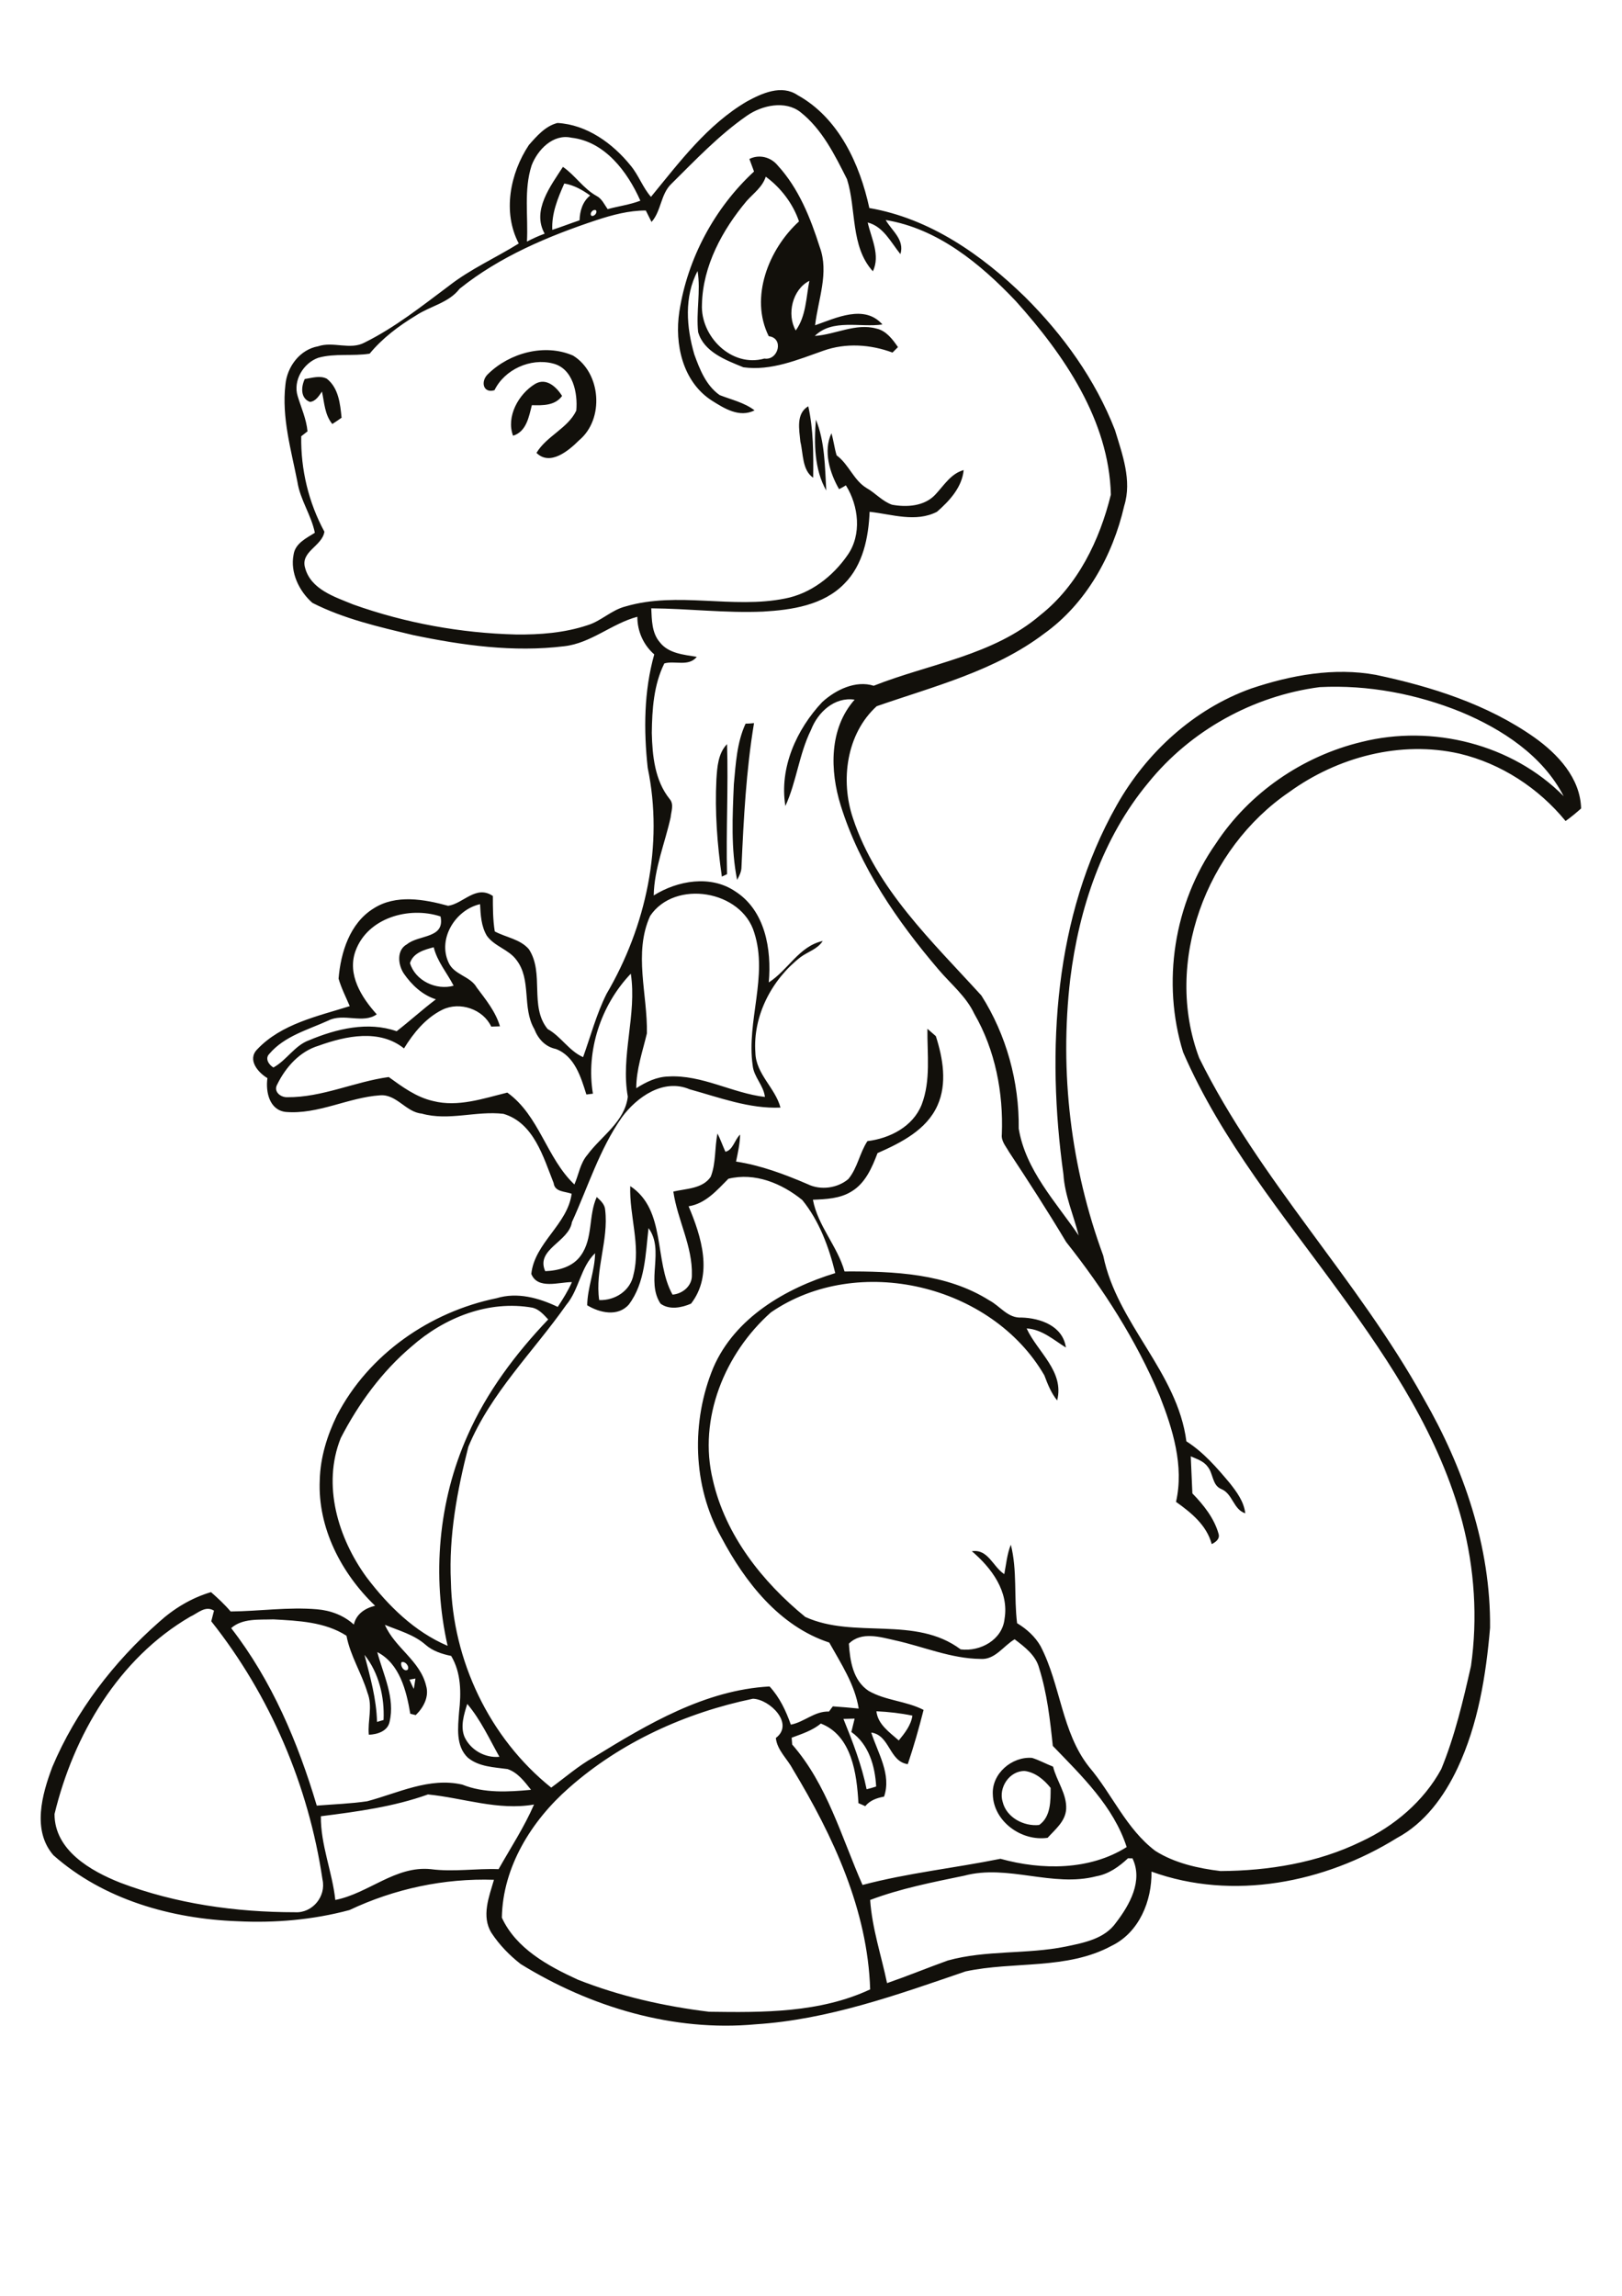 <?xml version="1.0" encoding="utf-8"?>
<!-- Generator: Adobe Illustrator 21.0.2, SVG Export Plug-In . SVG Version: 6.00 Build 0)  -->
<svg version="1.2" baseProfile="tiny" id="Layer_1" xmlns="http://www.w3.org/2000/svg" xmlns:xlink="http://www.w3.org/1999/xlink"
	 x="0px" y="0px" viewBox="0 0 595 842" overflow="scroll" xml:space="preserve">
<g>
	<path fill="#12100B" d="M367.8,660.8c1.4,5.8,7.8,9.1,13.4,8.5c4.3-3,4.2-8.9,4.2-13.6c-2.4-3-5.6-5.7-9.5-6.2
		C370.3,649.4,366.2,655.6,367.8,660.8 M364.2,658.2c-0.5-7.7,7-14.1,14.4-13.5c2.6,0.8,5.1,2.2,7.7,3.2c1.3,5.3,5.1,10,4.8,15.6
		c-0.3,4.5-4,7.4-6.8,10.5C374.7,675.4,364.5,668,364.2,658.2 M262.8,285.8c0.3-4.5,0.6-9.5,3.9-12.9c0.5,15.9-0.4,31.8,0,47.7
		c-0.5,0.2-1.4,0.7-1.9,0.9C263.1,309.7,262.2,297.7,262.8,285.8 M273.5,265.4c0.8,0,2.3-0.1,3.1-0.2c-2.9,17.4-3.8,35.1-4.6,52.7
		c0,1.8-0.8,3.3-1.6,4.8c-2.3-11.5-1.7-23.4-1.2-35.1C269.9,280.1,270.3,272.3,273.5,265.4 M299.3,153.9c3.3,8.1,3.3,17.3,3.8,26
		C298.7,172.2,298.6,162.5,299.3,153.9 M293.6,162c-0.4-4.4-1.7-10.3,2.9-13c1.9,8.5,1.9,17.5,1.8,26.2
		C294.2,172.4,294.7,166.4,293.6,162 M196.3,140.8c4.1-2.4,7.8,1.1,9.9,4.4c-2.6,3.6-7.1,3.5-11.1,3.4c-1.1,4.3-2,9.7-6.9,11.2
		C185.6,152.8,190.2,144.5,196.3,140.8 M111.8,139c2.7-0.4,5.6-1.4,8.1-0.1c4.3,3.4,4.9,9.2,5.4,14.3c-1.1,0.8-2.3,1.6-3.4,2.3
		c-2.8-3.4-2.9-7.8-3.8-11.9c-1.1,1.6-2.3,3.6-4.4,3.8C110.2,146.1,110.4,141.9,111.8,139 M179.1,137.1c7.9-7.7,20.7-11.2,31.1-6.7
		c10.3,6.3,11.6,23.3,2.2,31.1c-3.8,3.8-10.6,9.5-15.6,4.6c3.7-6.2,11.5-9,14.6-15.5c0.6-6.4-1.2-15.5-8.6-17.3
		c-8.2-2.1-17.7,2.2-21.4,9.8C177.1,144.4,176.2,139.7,179.1,137.1 M291.9,121.2c3.8-5.2,3.8-12.1,5-18.2
		C290.7,106.1,288.5,115.3,291.9,121.2 M273.9,73.7c-8.9,10.6-16.1,23.8-16.4,37.9c-0.6,11.8,10.9,23.3,22.9,19.9
		c5.1,0.8,7.3-7.5,1.6-8.2c-7.1-14.2,0-32,11.1-42.1c-2.2-6.5-6.7-12.4-12.2-16.4C279.7,68.6,276.4,70.9,273.9,73.7 M274.9,58.3
		c3.6-1.8,7.9-0.7,10.4,2.4c7.7,8.4,12,19.2,15.4,29.9c3.5,9.4-0.6,19.2-1.7,28.7c7.7-2.7,18.1-7.8,24.7-0.3
		c-8.1,1.2-18.3-2.2-24.8,4.2c7.6-0.5,15-4.8,22.6-2.7c3.6,0.8,5.9,3.9,7.9,6.8c-0.5,0.5-1.5,1.5-2,2c-8.1-3-17.1-3.6-25.3-0.7
		c-9.4,3.3-19.2,7.5-29.4,6.1c-6.4-2.6-14.5-5.6-16.6-12.9c-0.8-7.4,1-14.9-0.2-22.4c-5,9.4-4.1,20.7-1.2,30.6
		c2,5.5,4.3,11.4,9.3,14.9c4.3,1.7,9,2.7,12.8,5.6c-5.6,2.8-11.1-0.7-15.7-3.6c-10.7-6.9-13.7-20.7-11.9-32.6
		c3-19.5,12.9-38,27.4-51.4C276.1,61.5,275.5,59.9,274.9,58.3 M413.8,681.5c-3.3,3.1-7.1,5.8-11.6,6.6c-16.1,4.2-32.5-4.5-48.5-0.2
		c-11.6,2.4-23.4,4.7-34.5,8.9c0.7,10.4,4.1,20.4,6.2,30.5c7.5-2.6,14.8-5.6,22.3-8.3c14.1-3.9,28.9-2.2,43.2-5.1
		c6.7-1.4,14.3-2.8,18.5-8.8c5-6.5,10-15.4,6-23.6C415.1,681.6,414.3,681.5,413.8,681.5 M117.7,666.1c-0.1,10.5,4.2,20.4,5.3,30.7
		c12.2-2.4,22-12.6,35-11.3c8.3,1.1,16.6-0.3,24.9,0c4.4-7.8,9.4-15.4,13-23.7c-13.2,2.3-25.9-2.4-38.9-3.7
		C144.5,662.6,131.1,664.4,117.7,666.1 M309.4,630.4c3.4,8.4,6.7,16.9,8.5,25.8c1.2-0.3,2.3-0.6,3.5-1c-0.4-7.5-2.7-15.5-9.1-20
		c0.4-1.7,0.8-3.3,1.2-4.9C312.1,630.3,310.8,630.4,309.4,630.4 M329.7,638.3c2.2-2.7,4.5-5.6,5-9.1c-4.3-0.9-8.8-1.4-13.2-1.6
		C322,632.4,326.3,635.3,329.7,638.3 M171.4,624.9c-1.2,3.9-2.6,8.2-1,12.1c2.2,4.8,7.5,7.8,12.8,7.3
		C179.5,637.7,176.3,630.7,171.4,624.9 M208.7,655.7c-13.7,12-24.3,29-24.6,47.6c5.2,11.3,16.9,17.7,27.8,22.7
		c15.4,6.1,31.8,9.8,48.2,11.8c19.9,0.3,40.7,0.4,59.1-8.2c-0.9-29.1-13.6-56.3-28.4-80.8c-2-3.8-5.7-6.9-6.2-11.4
		c6.9-5.2-2.2-14.2-8.4-14.4C251.6,628.1,227.7,638.9,208.7,655.7 M150.2,616c0.5,1.1,1,2.3,1.6,3.4c0.2-1.3,0.4-2.5,0.6-3.8
		C151.9,615.7,150.8,615.9,150.2,616 M147.3,609.6c-0.6,1.2,0.8,3.6,2.2,2.8C150.4,611.2,148.6,609.1,147.3,609.6 M133.7,606.9
		c2.1,8.1,4.4,16.2,4.6,24.6c0.6-0.2,1.8-0.5,2.4-0.7C141.1,622.4,139,613.5,133.7,606.9 M311.4,602.8c0.4,6.3,1.5,13.5,7.2,17.3
		c6.2,3.6,13.8,3.7,20.2,7c-1.7,6.7-3.6,13.4-5.8,19.9c-6.9-1-6.5-10.6-13.4-11.6c2.4,7.5,7.5,15.4,4.7,23.5
		c-2.6,0.5-5.1,1.3-6.9,3.5c-0.8-0.4-1.6-0.7-2.5-1.1c-0.6-10.7-2.4-24.8-13.8-29.2c-3.1,2.6-7,3.8-10.7,5.2
		c0.1,0.8,0.1,1.7,0.2,2.5c12.8,14.6,18.1,34,25.8,51.5c16.6-4.4,33.8-6.2,50.6-9.6c15.1,4.2,32.7,4.3,46.3-4.3
		c-4.8-14.9-16.5-26.1-27.1-37.1c-1-9.6-2.1-19.3-5-28.5c-1.2-4.7-5.3-7.8-9-10.6c-4.1,2.4-7.2,7.6-12.5,7.2
		c-10.8-0.1-20.9-4.5-31.3-6.8C323,600.4,316,598.2,311.4,602.8 M84.8,597.1c14.9,19.2,24.5,41.9,31.4,65.1
		c6.2-0.5,12.4-0.7,18.5-1.6c11.3-3,22.8-8.9,34.9-6.1c8,3.2,16.8,2.7,25.2,1.9c-2.4-3-4.8-6.3-8.6-7.6c-5-0.7-10.5-0.8-14.6-4.2
		c-4.5-4.3-3.6-11.1-3.2-16.7c0.8-7,0.8-14.4-2.9-20.6c-3.4-0.7-6.8-1.8-9.4-4.1c-4.2-3.7-9.8-5.2-14.9-7.3
		c3.6,8.4,12.9,13.1,15.1,22.3c1.2,4-0.9,8-3.8,10.8c-0.5-0.1-1.5-0.4-2-0.5c-1.4-8.4-3.9-18.4-12.1-22.6c2.2,8.3,6.6,16.8,4.5,25.6
		c-0.7,3.4-4.5,4.6-7.6,4.7c-0.5-5.1,1.5-10.4-0.5-15.4c-2.1-7.1-6.3-13.5-7.7-20.9c-7.9-5.1-17.7-5.5-26.8-6
		C95.1,594.1,89,593.4,84.8,597.1 M69.8,592.9c-26.3,15.3-42.8,43.4-49.8,72.4c0,13.3,13.3,20.9,24.2,25.2
		c20.3,7.7,42.3,10.8,64,10.8c6.4,0.4,11.5-5.8,10.1-12c-5.1-34.4-19.2-67.5-40.8-94.7c0.3-1.3,0.7-2.6,1-3.9
		C75.3,588.7,72.5,591.7,69.8,592.9 M151,493.8c-10.9,9.2-19.5,21-26,33.6c-6.9,17.2-1,36.7,9.5,51.1c7.9,10.4,17.5,19.9,29.7,25.1
		c-5.8-25.6-3.4-53.1,7.3-77.1c7-15.9,17.6-30,29.6-42.6c-1.6-1.7-3.3-3.7-5.7-4.3C179.3,476.7,163,483.2,151,493.8 M267.2,432.3
		c-4.2,4.2-8.3,9.1-14.6,10.1c4.7,11.1,9.1,25.1,0.9,35.7c-3.4,1.5-8,2.4-11.2,0c-5.5-8.3,1.6-19.5-4.4-27.7c-1.1,9.5-1.2,20-7.2,28
		c-4,4.6-10.7,3.1-15.3,0.3c0.1-6.5,2.8-12.6,2.9-19.1c-5.4,5.2-5.8,13.3-10.6,19c-12.1,17.2-27.7,32.3-35.9,52
		c-4.1,16.1-7.2,32.7-6.4,49.4c0.6,28.9,14.1,57.4,36.8,75.6c5.2-3.8,10.1-8.1,15.7-11.2c19.7-12.1,40.7-24.6,64.4-25.9
		c3.7,4,6,8.9,7.8,14c4.9-0.9,8.7-5,14-4.8c0.5-0.6,0.9-1.3,1.4-1.9c3.2,0.2,6.3,0.5,9.5,0.8c-1.4-8.8-6.5-16.5-10.8-24.2
		c-18.3-6-30.9-22.2-39.6-38.6c-10.6-18.8-11.1-42.6-2.9-62.3c7.9-18.2,26.4-29,44.7-34.6c-2.3-9.5-5.9-19.2-12.1-26.8
		C286.8,434,276.9,429.9,267.2,432.3 M150.4,353.2c1.9,6.5,9.7,10.1,16,8.3c-2.4-4.7-6-8.8-7.3-14.1
		C155.7,348.3,151.6,349.4,150.4,353.2 M130.4,348.8c-3.1,8.6,2.2,17,7.8,23.2c-5,3.6-12.2-0.6-17.8,2.3
		c-7.5,3.4-16.1,5.7-21.6,12.2c-1.7,1.7-0.2,4,1.5,5c4.9-2.7,7.8-8.1,13.1-10c10-4.2,21.6-7,32.1-3.3c4.9-3.8,9.5-8,14.4-11.7
		c-5-1.6-8.9-5.3-11.8-9.5c-2.1-3.2-2.7-8.6,1.2-10.7c4.4-3.6,14-2,12.3-10.2C150,332.3,134.8,336.6,130.4,348.8 M164.5,352.9
		c2,4.7,8,5,10.4,9.3c3.3,4.4,6.9,8.8,8.5,14.2c-0.8,0-2.4,0.1-3.2,0.1c-3-6.4-11.5-9.3-17.9-6.2c-6.1,3-10.6,8.5-14.1,14.2
		c-9-7.2-21.3-4.6-31.3-1c-7,2.1-12.1,7.9-15.2,14.2c-1.5,2.6,1.2,4.8,3.7,4.7c12.8,0.1,24.7-5.7,37.2-7.4c5,3.6,10.1,7.4,16.3,8.8
		c9.1,2.3,18.3-0.9,27.2-3.1c11.8,8.5,14.3,23.9,24.6,33.7c1.6-3.6,2.1-7.8,4.8-10.9c5.1-6.9,13.7-12.1,14.8-21.3
		c-2.7-15,3.4-30.1,1.1-45.1c-11,11.5-16.5,28.3-13.9,44c-0.6,0.1-1.8,0.2-2.4,0.3c-2-6.4-4.3-14.1-11.2-16.7
		c-3.9-0.8-6.5-3.7-7.9-7.3c-4.6-7.9-0.9-18.1-6.6-25.4c-2.8-3.8-8-4.9-10.8-8.8c-2.1-3.5-2.3-7.7-2.5-11.6
		C167.2,333.6,160.5,344.1,164.5,352.9 M238.5,335.9c-6.2,13.6-0.9,28.9-1.2,43.1c-1.6,6.7-3.9,13.2-3.9,20.1
		c3.6-2.3,7.5-4.2,11.8-4.3c12.3-0.7,23.4,6.1,35.4,7.5c-0.5-4.3-4.1-7.3-4.5-11.6c-2.3-16.2,5.7-32.7,0.6-48.6
		C272.1,326.5,247.6,322.4,238.5,335.9 M216.9,79.1c1,0.5,2.4-1.1,1.7-2C217.5,76.6,216.2,78.2,216.9,79.1 M207,67.3
		c-2.4,5.4-4.7,11-4.4,17c3.4-1.1,6.7-2.4,10-3.5c0.1-3.4,1.1-6.9,3.9-9.1C213.7,69.7,210.6,67.9,207,67.3 M195,60.7
		c-2.9,9-1.2,18.6-1.7,27.9c2.1-1.1,4.3-2.1,6.5-2.9c-4.8-8.5,2.2-17.5,6.7-24.5c4.5,3.1,7.5,8,12.4,10.7c1.9,1,2.8,3.1,4,4.8
		c4-1.1,8.1-1.6,12-3.1c-4.7-10.6-13-21.7-25.3-23.1C202.9,49,197.2,54.9,195,60.7 M273.9,42.5c-10.2,7.1-18.8,16.2-27.6,24.9
		c-4,3.8-3.7,10-7.3,14c-0.7-1.4-1.4-2.8-2.1-4.2c-6.2,0-12.2,1.6-18,3.5c-17.8,5.9-35.6,13.4-50.3,25.2c-4,5.2-10.7,6.3-16,9.8
		c-6.3,3.8-12.3,8.3-17,14c-6.2,1-12.7-0.2-18.8,1.5c-5.5,1.9-9.4,8.4-7.6,14.1c1.3,4.3,3.2,8.4,3.6,12.9c-0.8,0.6-1.5,1.2-2.3,1.8
		c-0.2,12.2,2.7,24.3,8.5,35c-0.8,5.3-8.8,7.2-7.1,13.2c2.1,8,10.9,10.7,17.7,13.5c19.1,6.8,39.4,10.5,59.7,11
		c8.8,0.1,17.8-0.6,26.2-3.4c5-1.5,8.8-5.6,14-6.9c19.1-5.6,39.2,1,58.5-2.9c9.4-1.8,17.5-8.1,22.9-15.9c5.3-7.5,4.1-18.1-0.6-25.6
		c-0.6,0.4-1.9,1.1-2.5,1.4c-3.4-5.9-5.9-14-2.8-20.5c0.8,2.7,1.1,5.5,1.9,8.1c4.5,3.3,6.2,9.1,11,12c3.2,1.8,5.7,4.8,9.3,6.1
		c5.4,1,11.9,0.6,15.9-3.7c3.2-3.4,5.7-7.7,10.4-9c-0.6,6.3-5.2,11.3-9.8,15.3c-7.8,4-16.5,0.9-24.7,0c-0.4,9.4-2.4,19.5-9.3,26.4
		c-7.7,7.9-19.3,9.6-29.8,10.2c-13.7,0.6-27.3-1.1-41-1.2c0.2,4.3,0.2,9,3.1,12.4c3.2,4.2,8.9,4.6,13.6,5.4c-3,3.7-8,1.3-11.9,2.4
		c-3.9,7.8-4.5,16.9-4.6,25.5c0.2,8.4,1.1,17.5,6.6,24.3c1.6,1.9,0.5,4.5,0.3,6.7c-2.1,9.5-6,18.7-6.2,28.6
		c8.8-5.5,20.9-7.6,29.9-1.5c11,7,13.4,21.3,12.3,33.4c7.1-4.5,11.1-13.3,19.8-15.2c-1.9,3-5.4,3.9-8.1,5.9
		c-10.6,8.2-17.6,21.6-16.6,35.1c0.2,7.8,7.3,12.9,9.2,20.1c-11.4,0.5-22.4-3.7-33.3-6.7c-9.6-4.1-19.4,2.8-24.9,10.3
		c-8.2,11.7-12.4,25.5-18.3,38.4c-1.1,7.3-13.4,9.9-9.8,18c4.9-0.2,10.2-1.6,13.1-5.8c4.5-6.3,2.7-14.6,5.8-21.4
		c1.4,1.3,3,2.7,3.1,4.8c1.3,11.1-3.8,21.9-2.2,33c5.8,0.2,11.5-3.4,12.6-9.4c2.7-10.7-1.6-21.6-1.2-32.4
		c13.3,8.8,8.6,27.4,15.5,39.8c3.7-0.3,7.2-3.2,7.1-7.1c0.3-10.7-5.3-20.3-6.8-30.7c4.7-1.1,10.7-1,13.7-5.4c2-5,1.4-10.7,2.5-15.9
		c1.1,2.2,1.9,4.5,2.9,6.7c2.8-0.6,3.4-4.5,5.4-6.3c-0.1,3.4-0.8,6.6-1.5,9.9c9.2,1.4,17.9,4.7,26.3,8.3c4.7,2.3,10.9,1.5,14.9-1.9
		c3.4-4.1,4.1-9.5,7-13.9c8.2-1,16.7-5.3,19.9-13.4c3.4-8.9,2-18.5,2.1-27.8c1,0.9,2.1,1.8,3.1,2.7c2.6,8.1,4.2,17.4,0.6,25.4
		c-4,9-13.4,13.7-22,17.5c-2,5.3-4.5,11.1-9.6,14.1c-4.2,2.6-9.3,2.8-14.1,3c1.8,9.6,9,17,11.6,26.3c18.1-0.1,37.4,0.7,53.1,10.6
		c4,2.1,6.8,6.6,11.8,6.3c7,0.2,15.2,3.1,16.3,11c-4.5-2.8-8.8-6.7-14.4-7c4,8.7,13.9,15.7,11.2,26.4c-2.2-2.7-3.5-6-4.7-9.2
		c-19.3-33.3-68.4-45-100.3-23.1c-16.9,15-26.8,39-21.3,61.5c4.6,20.2,18.1,37.3,33.9,50.2c18,8.2,40.3-0.6,57,11.9
		c7.2,0.9,15.3-3.5,16.1-11.2c1.7-10-4.8-18.7-12-24.8c6-0.9,7.7,5.7,11.9,8.4c0.7-3.6,1-7.3,2.4-10.8c2.4,9.4,1.1,19.2,2.3,28.8
		c3.5,2.1,6.6,4.9,8.6,8.4c7.4,14.2,7.7,31.5,17.8,44.3c8.5,10,13.6,22.7,24.3,30.8c7.1,4.5,15.7,6.4,23.9,7.4
		c17.6-0.1,35.6-3,51.6-10.8c12.1-5.6,23-14.8,29.4-26.6c5-12.2,8-25,10.9-37.8c2.5-17.6,1.3-35.7-3.2-52.9
		c-8.2-31-26.1-58.2-44.8-83.8c-20.6-28.4-43.5-55.9-57.6-88.4c-7.9-25.5-3.4-54.6,12-76.5c12.2-18.6,31.8-32.1,53.5-37.3
		c25.9-6.5,55.2,0.8,74.1,19.9c-7.7-14.9-22.6-24.6-37.7-30.9c-16.3-6.6-34.1-10-51.8-9.1c-24.4,3.2-47.4,15.9-62.9,35.1
		c-16.8,20.2-25.4,46.1-28.6,71.9c-4,34.2,0.2,69.2,12.1,101.5c5,24.9,27.2,42.6,30.5,68.1c6.3,4,11.2,9.7,15.9,15.3
		c2.6,3.3,5.2,6.8,5.7,11.1c-4.4-1.4-4.6-7.2-8.8-8.9c-3.4-1.4-2.9-5.7-5-8.2c-1.5-2.1-4-2.8-6.2-3.8c0.2,4.5,0.4,9.1,0.6,13.6
		c4.1,4.2,8,9.1,9.6,14.8c0.6,1.9-1.1,3.1-2.5,3.8c-1.9-7-7.5-11.5-13.1-15.5c3-13.2-1.2-26.7-6-38.9c-8.6-20.4-20.6-39.1-34.3-56.4
		c-6.7-11.2-13.8-22.2-21-33.1c-1.1-2-2.9-3.9-2.6-6.4c0.6-15.2-2.4-30.9-10.1-44.2c-3-6.4-8.6-10.9-13.1-16.2
		c-15.2-17.8-28.9-37.7-35.9-60.2c-4-12.8-4.3-28.2,5.1-38.8c-7.4-1.1-13.5,4.6-16,11.1c-4.4,8.9-5.3,19-9.4,27.9
		c-2.3-14,4.1-28.1,13.5-38.1c4.9-4.5,12.3-8.1,18.9-6c20.5-8.1,43.8-11.1,61.1-25.9c13.8-10.9,21.8-27.5,25.9-44.2
		c-0.7-27.3-17.2-51.3-34.9-71c-12.9-13.6-28.6-26.6-47.7-29.7c2.3,4,7,7.2,5.4,12.5c-3.5-4.3-6.2-10.1-12-11.6
		c1.3,5.8,4.7,12,1.9,17.9c-8.3-9.1-6-22.8-9.5-33.8c-4.5-8.9-9.1-18.3-17.1-24.6C288.1,36.8,279.6,38.5,273.9,42.5 M274,37.2
		c5.5-3,12.7-6.3,18.6-2.3c15,8.3,22.8,25.2,26.3,41.4c22.2,3.8,41.3,17.2,57.1,32.6c14,13.9,25.8,30.3,33,48.8
		c2.7,8.9,6.3,18.5,3.4,27.8c-4.2,18.3-14,35.9-29.4,46.9c-18.1,13.7-40.4,19.3-61.4,26.6c-11.1,10.1-13.4,27.2-8.7,41.1
		c8.6,26,29.1,45.2,47.1,65c9.2,14.5,13.9,31.7,13.7,48.8c2.5,15.2,13.6,26.9,22,39.2c-1.9-7.5-5.1-14.6-5.6-22.4
		c-6.3-45.5-3.5-94.6,19.5-135.3C420.5,276,438,260,459,252.5c14.6-4.9,30.4-7.8,45.7-5c20.4,4.3,40.9,10.8,58.1,22.9
		c8.6,6.1,16.9,14.9,17.2,26.1c-1.8,1.6-3.7,3.2-5.7,4.6c-9.9-12.1-23.7-21.1-38.9-24.7c-21.6-4.9-44.7,1.2-62.5,14.1
		c-30.4,20.7-46.2,62.4-33,97.5c22.2,44.9,58.1,81.1,82.3,124.8c14.7,25.5,24.7,54.5,24.4,84.2c-1.5,17.6-4.4,35.4-11.9,51.4
		c-4.9,10.4-12,20.2-22.3,25.7c-26.4,16.4-60.2,23.1-90,12.3c0.2,10.7-4.5,22.3-14.6,27.2c-16.4,8.9-35.9,5.6-53.6,9.4
		c-25.1,8.6-50.4,17.7-77,19.4c-30.2,2.8-60.6-6.3-86.2-22.1c-4.1-3.2-7.8-7-10.7-11.4c-3.8-6.1-0.9-13.3,0.9-19.5
		c-18.3-0.6-36.5,3.3-53,11.1c-13.4,3.6-27.4,4.8-41.2,4.1c-24.1-0.9-49-7.9-67.4-24.2c-7.9-9.1-4.2-22.3-0.4-32.4
		c8.6-20.4,22.5-38.5,39.1-53.1c5.5-5,12-8.9,19.1-11c2.5,2.2,5,4.5,7.2,7.1c10.6-0.1,21.2-1.7,31.7-0.8c4.9,0.4,9.8,2.2,13.5,5.6
		c0.9-3.9,4.1-6,7.8-6.9c-12.4-11.9-21.1-28.6-20.3-46.1c0.2-8.3,2.7-16.3,6.3-23.7c11.6-22.4,34.1-38,58.6-43
		c7.6-2.3,15.5-0.1,22.4,3.2c1.9-2.9,3.8-5.9,5.2-9.1c-4.8,0-12.6,2.8-14.9-3c1.2-11.4,13.3-18.1,14.8-29.4
		c-2.4-0.9-6.2-0.6-6.6-3.9c-3.8-9.6-7.3-22.1-18.4-25.4c-10-1.2-20.1,2.7-30-0.1c-5.8-0.5-9.2-7.2-15.3-6.7
		c-11.7,0.8-22.7,7.1-34.6,6.1c-6-0.7-7.4-7.4-6.7-12.4c-3.5-2.1-7.5-6.8-3.7-10.6c8.8-9.3,22.1-12.1,33.9-15.8
		c-1.4-3.3-3.1-6.6-4.1-10.1c0.8-9.6,4.1-20.3,12.8-25.7c8.2-5.3,18.6-3.4,27.4-1c5.6-0.8,10.2-7.8,16.4-3.6c0,4.3,0,8.7,0.7,13
		c4.1,2.2,9.3,2.8,12.5,6.5c5.8,8.8,0.1,21,6.9,29.3c4.9,2.7,7.8,8,13,10.3c2.8-7.8,4.9-15.8,8.6-23.2c14.5-24.7,21-54.7,15.1-82.9
		c-1.5-13.9-1.4-28.1,2.4-41.6c-4-3.5-6.2-8.5-6.2-13.8c-9.4,2.5-17,9.7-26.8,10.8c-18.6,2.3-37.3-0.3-55.5-4.1
		c-12.5-3-25.3-5.9-36.9-11.8c-4.9-4.3-8.2-11.2-6.9-17.7c0.6-4.1,4.6-6,7.8-8c-1.3-6.5-5.4-12.1-6.4-18.7
		c-2.3-11.7-5.8-23.6-4.4-35.6c0.6-6.6,5.3-12.9,12-14.1c5.6-1.9,11.8,1.5,17.1-1.4c11.1-5.5,20.9-13.3,30.8-20.7
		c7.9-6.2,17.2-10.3,25.7-15.6c-6-11.4-3.2-25.7,3.7-36.1c2.9-3.3,6.1-7,10.5-8.1c10.8,0.6,20.3,7.5,26.9,15.7
		c2.9,3.5,4.4,8,7.4,11.4C249.3,59.4,259.5,45.7,274,37.2"/>
</g>
</svg>
